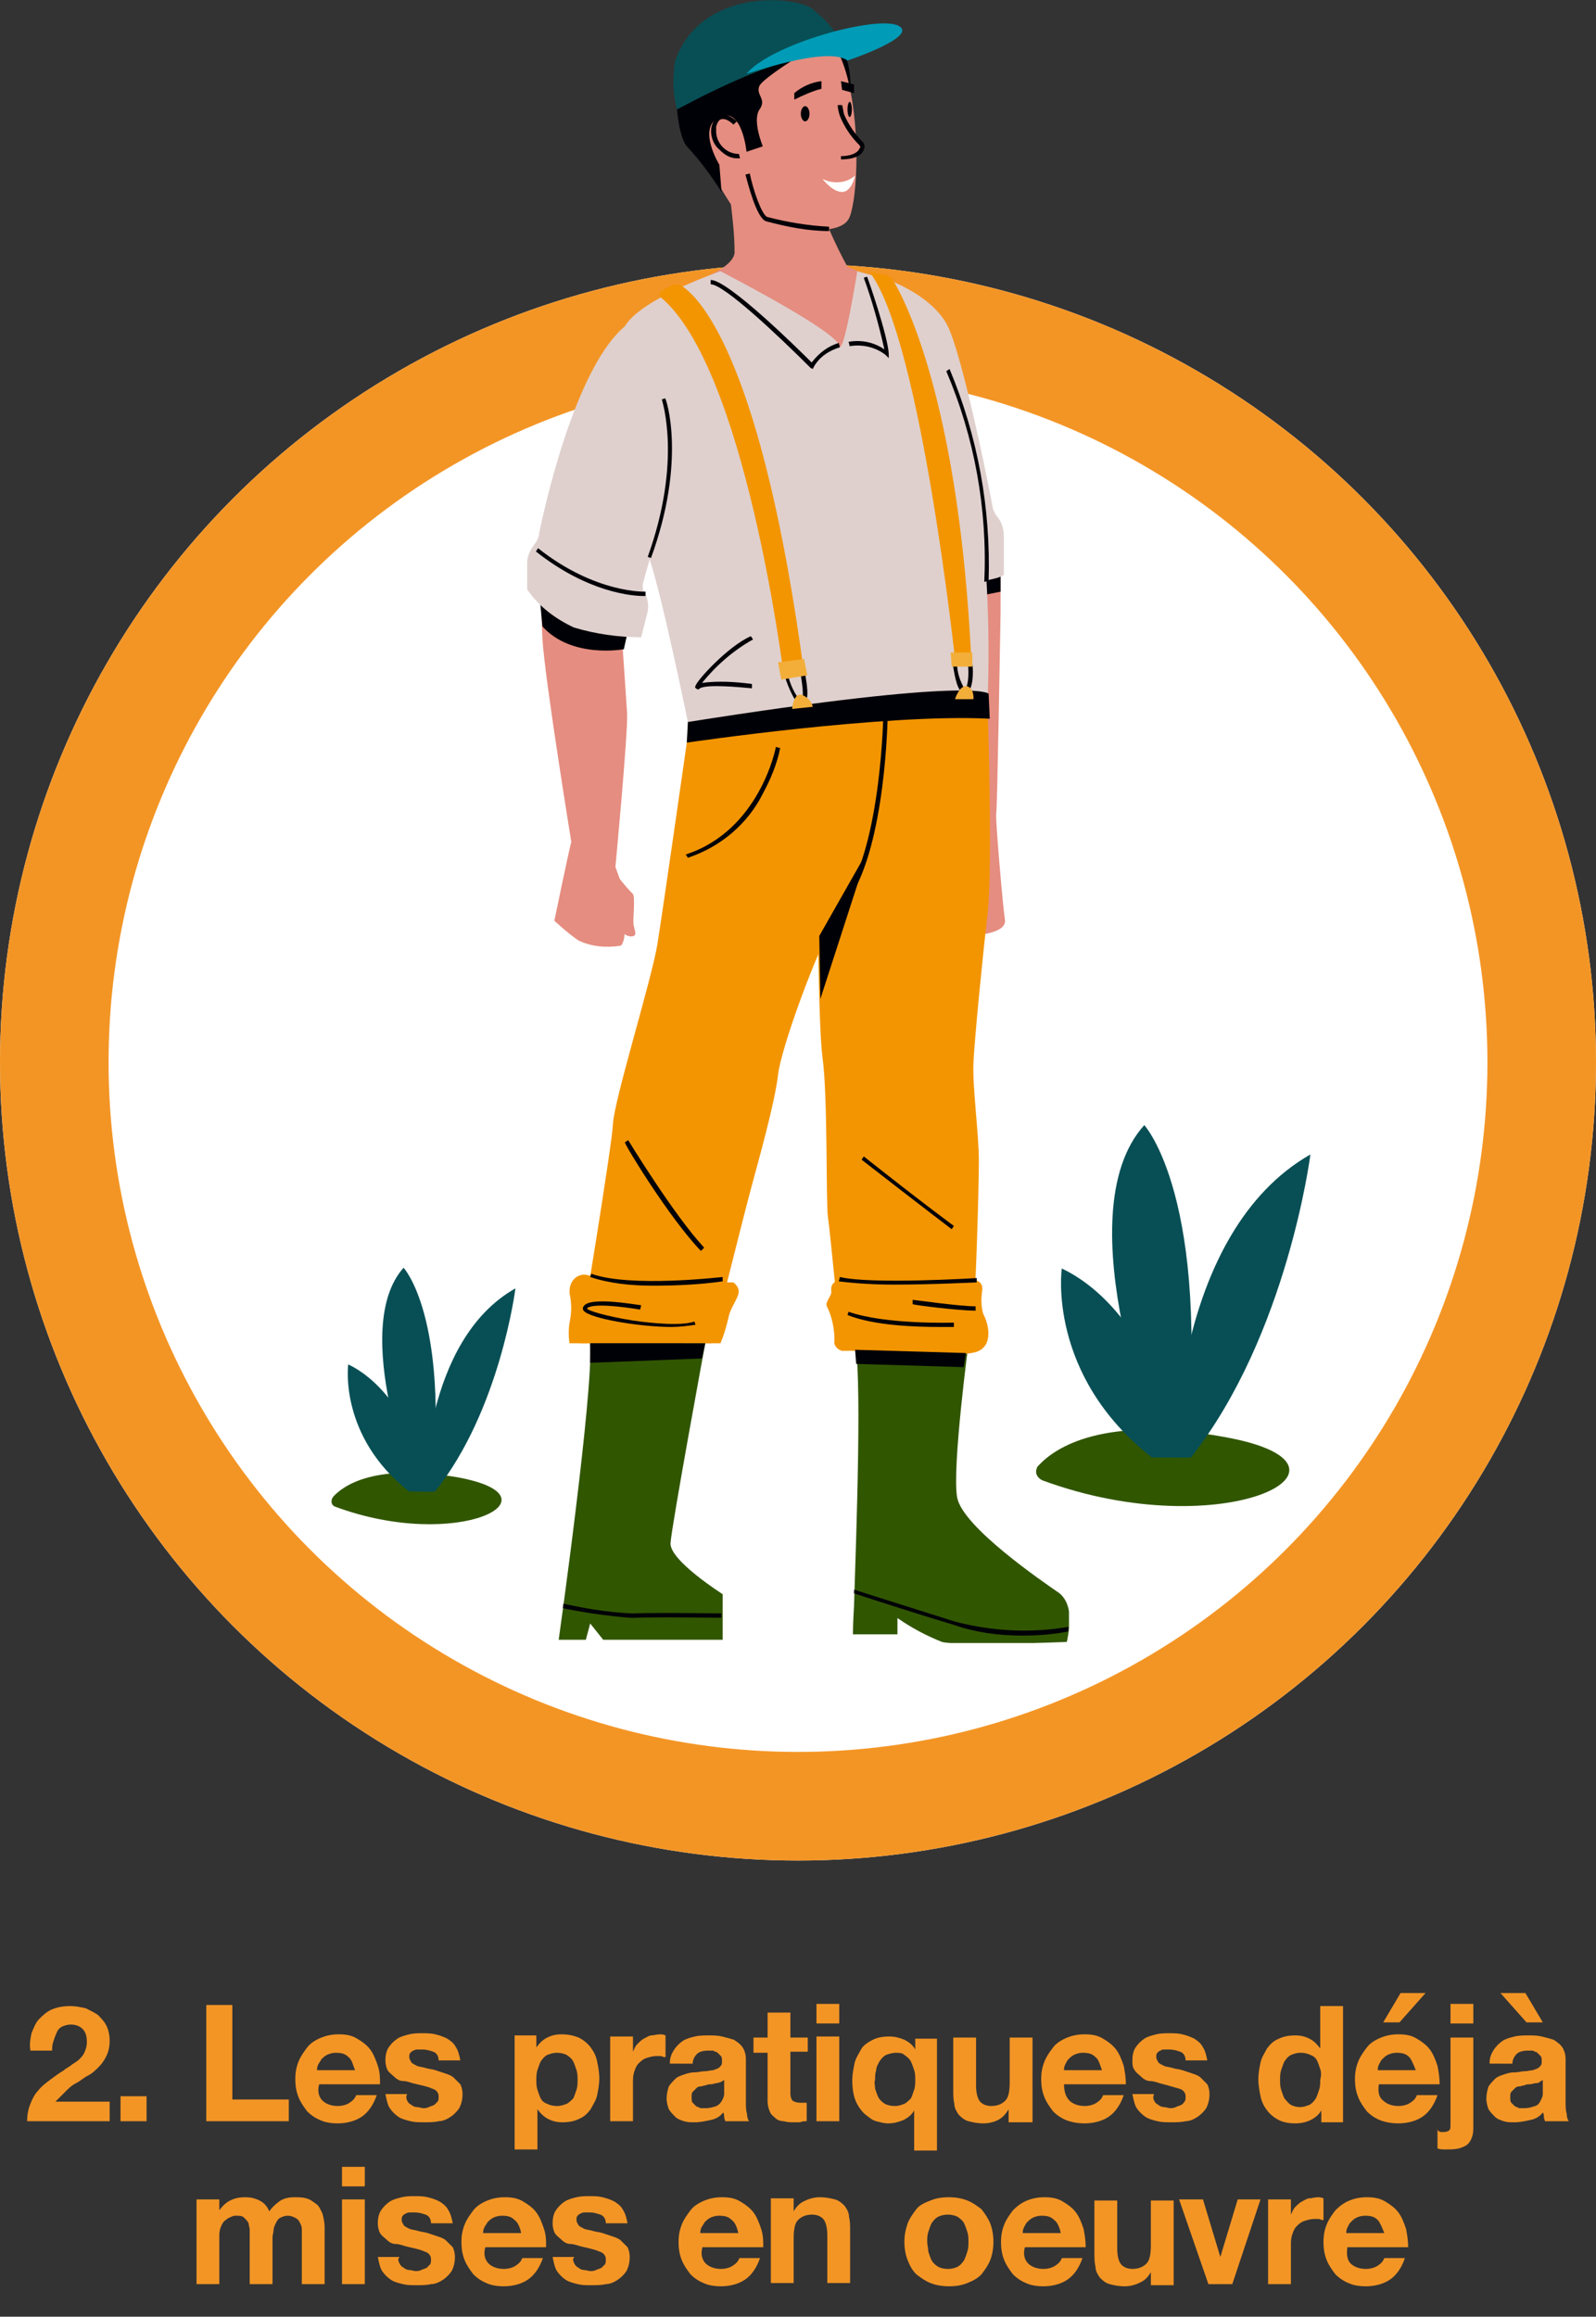 <?xml version="1.0" encoding="utf-8"?>
<!-- Generator: Adobe Illustrator 26.3.1, SVG Export Plug-In . SVG Version: 6.00 Build 0)  -->
<svg version="1.1" id="Calque_1" xmlns="http://www.w3.org/2000/svg" xmlns:xlink="http://www.w3.org/1999/xlink" x="0px" y="0px"
	 viewBox="0 0 147 213.3" style="enable-background:new 0 0 147 213.3;" xml:space="preserve">
<rect x="0" y="0" width="147" height="213.3" fill="#333333" stroke="none"/>
<style type="text/css">
	.st0{fill:#FFFFFF;}
	.st1{fill:none;stroke:#F39525;stroke-width:10;}
	.st2{fill:#315600;}
	.st3{fill:#074F55;}
	.st4{clip-path:url(#SVGID_00000089541050096076579460000017974550804603470241_);}
	.st5{fill:#E58D80;}
	.st6{fill:#000007;}
	.st7{fill:#F39500;}
	.st8{fill:#DFD0CE;}
	.st9{fill:#F3AE3A;}
	.st10{clip-path:url(#SVGID_00000176752766791101063700000009496144541307432359_);}
	.st11{clip-path:url(#SVGID_00000000225110341390133760000014029868610879944352_);}
	.st12{clip-path:url(#SVGID_00000121250078443762745760000006422088040830109314_);}
	.st13{fill:#009BB6;}
	.st14{enable-background:new    ;}
	.st15{fill:#F39525;}
</style>
<g id="Groupe_1410" transform="translate(-158)">
	<g id="Ellipse_1" transform="translate(704 4614)">
		<circle class="st0" cx="-472.5" cy="-4516.2" r="73.5"/>
		<circle class="st1" cx="-472.5" cy="-4516.2" r="68.5"/>
	</g>
	<g id="Groupe_1402" transform="translate(-117.505 -1.41)">
		<path id="Tracé_1680" class="st2" d="M371.5,137.7c-0.4-0.2-0.7-0.6-0.5-1.1c0-0.1,0.1-0.2,0.2-0.3c1.5-1.6,5.9-4.6,17-2.6
			C402.9,136.3,388.3,143.9,371.5,137.7"/>
		<path id="Tracé_1684" class="st3" d="M383.7,135.6c0,0-0.1-20.7,12.5-27.9c0,0-2.1,16.6-11,27.9H383.7z"/>
		<path id="Tracé_1685" class="st3" d="M382.5,135.6c0,0-9.1-22.3-1.6-30.6c0,0,6.2,6.7,3.8,30.6H382.5z"/>
		<path id="Tracé_1686" class="st3" d="M373.3,118.2c0,0-1.4,9.8,8.3,17.4h3.1C384.7,135.6,381.9,122.3,373.3,118.2"/>
	</g>
	<g id="Groupe_1404" transform="translate(-132.927 4.52)">
		<path id="Tracé_1687" class="st2" d="M321.8,134.2c-0.3-0.1-0.4-0.4-0.3-0.7c0-0.1,0.1-0.1,0.1-0.2c1-1.1,3.9-3.1,11.5-1.8
			C342.9,133.3,333.1,138.4,321.8,134.2"/>
		<path id="Tracé_1688" class="st3" d="M330,132.8c0,0-0.1-13.9,8.4-18.7c0,0-1.4,11.2-7.4,18.7H330z"/>
		<path id="Tracé_1689" class="st3" d="M329.2,132.8c0,0-6.1-15-1.1-20.6c0,0,4.2,4.5,2.6,20.6L329.2,132.8z"/>
		<path id="Tracé_1690" class="st3" d="M323,121.1c0,0-0.9,6.6,5.6,11.7h2.1C330.7,132.8,328.8,123.9,323,121.1"/>
	</g>
	<g id="illu_fermier" transform="translate(752.559 4589.674)">
		<g id="Groupe_1325">
			<g>
				<defs>
					<rect id="SVGID_1_" x="-546" y="-4589.7" width="49.9" height="151.3"/>
				</defs>
				<clipPath id="SVGID_00000155826536174716754720000017149431949213508226_">
					<use xlink:href="#SVGID_1_"  style="overflow:visible;"/>
				</clipPath>
				<g id="Groupe_1324" style="clip-path:url(#SVGID_00000155826536174716754720000017149431949213508226_);">
					<path id="Tracé_1691" class="st5" d="M-502.4-4536.9v3.6c0,0-0.3,18.2-0.4,18.5c-0.1,0.4,0.6,8.5,0.8,9.8s-2.8,1.5-3.5,1.4
						c-0.7-0.1-2.9-9-2.9-9l1.1-23.9L-502.4-4536.9z"/>
					<path id="Tracé_1692" class="st5" d="M-515.5-4564.7l-1-0.4c-1.2-2.2-2.2-4.5-3-6.9l-7.8,0.6c0.2,1.7,0.4,3.3,0.4,5
						c-0.1,1.1-2.2,2-2.2,2l12.8,9.2C-516.3-4555.2-512.7-4562.3-515.5-4564.7"/>
					<path id="Tracé_1693" class="st2" d="M-515.9-4441.8c-0.1,1.6-0.1,2.6-0.1,2.6h4.1v-1.5c1.3,0.9,2.6,1.6,4.1,2.2
						c1.6,0.4,11.5,0,11.5,0c0.2-0.9,0.3-1.8,0.2-2.8c-0.1-0.7-0.4-1.3-0.9-1.7c-1.6-1.1-8.9-6.1-9.4-8.8
						c-0.5-2.7,1.1-14.6,1.1-14.6h-10.6C-515.1-4464.1-515.7-4448.2-515.9-4441.8"/>
					<path id="Tracé_1694" class="st6" d="M-517.8-4586.2c0,0,2,1.3,1.5,6C-516.3-4580.1-518.5-4585.1-517.8-4586.2"/>
					<path id="Tracé_1695" class="st2" d="M-529.6-4466c0,0-3.1,16.8-3.2,18.4c-0.1,1.6,4.8,4.7,4.8,4.7v4.2H-539l-1.2-1.5
						l-0.4,1.5h-2.5c0,0,3.2-22.7,2.9-27.3H-529.6z"/>
					<path id="Tracé_1696" class="st6" d="M-502.4-4535.2l-2.5,0.5v-2l2.5-0.3V-4535.2z"/>
					<path id="Tracé_1697" class="st7" d="M-512.8-4524.9c0,0-1.5,11.6-1.7,13.3c-0.2,1.7-1.6,4-3.2,6.7
						c-1.6,2.7-4.9,11.6-5.2,14.2s-1.8,7.9-2.5,10.5s-3.6,14.2-3.6,14.2h-12.2c0,0,3-18.1,3.1-20.2c0.1-2.2,3.6-13.4,4.1-16.6
						c0.5-3.1,2.9-19.9,2.9-19.9S-516.4-4525.1-512.8-4524.9"/>
					<path id="Tracé_1698" class="st7" d="M-503.6-4524.9c0,0,0.5,15.1,0,19.4c-0.5,4.3-1.2,11.5-1.3,13.7c-0.1,2.2,0.5,6.5,0.5,9
						c0,2.5-0.3,13.1-0.6,15.3l-0.2,2.2l-11.9-0.6c0,0-1-10.4-1.2-11.7c-0.2-1.3,0-11.1-0.5-14.7c-0.5-3.6-0.5-23.1-0.5-23.1
						l-1.2-8.8C-520.4-4524.3-507.1-4526.5-503.6-4524.9"/>
					<path id="Tracé_1699" class="st6" d="M-514.5-4511.6l-4.5,13.9l-0.1-5.8L-514.5-4511.6z"/>
					<path id="Tracé_1700" class="st5" d="M-536.8-4531.7l-0.4,1.8c0,0,0.3,4.3,0.4,5.9c0.1,1.7-1.1,14.4-1.1,14.4l-3.9-1.7
						c0,0-2.6-15.9-2.8-19.6c-0.1-2-0.1-4,0-6C-544.6-4536.9-536.5-4533.2-536.8-4531.7"/>
					<path id="Tracé_1701" class="st6" d="M-537.1-4529.9c0,0-4.8,0.9-7.5-2.1l-0.3-3.2l8.2,3.5L-537.1-4529.9z"/>
					<path id="Tracé_1702" class="st7" d="M-504.7-4471.8c-1.4-0.3-4.4,0.5-12.4,0c-0.5,0-0.9,0.3-0.9,0.8c0,0.1,0,0.1,0,0.2
						c0.1,0.4-0.6,1-0.4,1.4c0.5,1,0.7,2.1,0.7,3.2c-0.1,0.4,0.3,0.8,0.7,0.9c0,0,0.1,0,0.1,0c3-0.1,11,0.8,12.5,0
						c1.4-0.7,0.8-2.7,0.4-3.4c-0.2-0.7-0.2-1.4-0.1-2.1C-504-4471.4-504.3-4471.7-504.7-4471.8"/>
					<path id="Tracé_1703" class="st7" d="M-527-4471.6c0,0-12-0.2-13.2-0.6c-0.7-0.3-1.5,0-1.8,0.8c-0.1,0.3-0.1,0.5-0.1,0.8
						c0.2,0.9,0.2,1.8,0,2.7c-0.1,0.6-0.1,1.3,0,1.9h13.9c0.3-0.7,0.5-1.4,0.7-2.2C-527.2-4469.9-525.8-4470.6-527-4471.6"/>
					<path id="Tracé_1704" class="st8" d="M-512.3-4563.8c0,0,9.8,7.9,8.7,38.9c0,0-19.5,0.6-27.5,2.2c0,0-2.5-12.3-3.7-15.7
						c-2.7-7.9-3.8-18.9-2.1-21.4c1.7-2.5,8.7-4.9,8.7-4.9s10.5,5.4,10.9,6.8c0.4,1.4,1.7-6.8,1.7-6.8L-512.3-4563.8z"/>
					<path id="Tracé_1705" class="st8" d="M-536.8-4559.8c0,0,1.8,0.6,3,4.8s0.6,8.5,0.6,10.2s-1.8,7.5-2.1,8.7
						c-0.1,0.3-0.1,0.7,0.1,1c0.3,0.5,0.4,1.1,0.3,1.7l-0.6,2.4c-2.1,0-4.2-0.3-6.2-0.9c-1.7-0.8-3.2-1.9-4.3-3.5v-2.5
						c0-0.6,0.3-1.2,0.7-1.7c0.2-0.3,0.4-0.6,0.4-1C-544.6-4542-541.7-4556-536.8-4559.8"/>
					<path id="Tracé_1706" class="st8" d="M-512.5-4563.8c0,0,3.6,1.3,5.1,3.9c1.5,2.6,4.3,16.9,4.3,17.1c0.1,0.2,0.2,0.5,0.4,0.7
						c0.4,0.5,0.6,1.1,0.6,1.8c0,1.2,0,3.2,0,3.5c0.1,0.4-4.1,1-4.1,1L-512.5-4563.8z"/>
					<path id="Tracé_1707" class="st5" d="M-520.6-4588.5c0,0,3,1.2,4.2,6.4s0.7,11.4,0,12.6c-0.7,1.2-3.2,1-4.2,1
						c-1,0-6.6-2.3-6.6-2.3s-3.6-5.4-4.8-9.8C-533.3-4584.9-527.4-4591.4-520.6-4588.5"/>
					<path id="Tracé_1708" class="st6" d="M-505.6-4525.9c0.1,0,0.1,0,0.1,0c0.6-0.3,0.6-2.1,0.5-2.6l-0.4,0c0.1,1,0,2.1-0.3,2.3
						c-0.4-0.7-0.7-1.5-0.7-2.3l-0.4,0c0.1,0.5,0.3,2.3,0.9,2.6C-505.8-4525.9-505.7-4525.9-505.6-4525.9"/>
					<path id="Tracé_1709" class="st6" d="M-520.7-4524.8c0,0,0.1,0,0.1,0c0.7-0.3,0.3-2.2,0.2-2.8l-0.4,0.1c0.2,1.2,0.3,2.3,0,2.4
						c0,0,0,0,0,0c-0.6-0.7-1-1.6-1.2-2.5l-0.3,0.1c0.1,0.4,0.8,2.4,1.4,2.7C-520.9-4524.8-520.8-4524.8-520.7-4524.8"/>
					<path id="Tracé_1710" class="st6" d="M-503.5-4525.8c0,0-1.1-1.6-27.7,2.6l-0.1,1.9c0,0,18.3-2.7,27.9-2.2L-503.5-4525.8z"/>
					<path id="Tracé_1711" class="st7" d="M-531.7-4563.3c1.8,1.2,7.4,7.3,11.2,35.6h-1.9c0,0-3.5-28.1-11.3-34.6
						c-0.1-0.1-0.2-0.3,0-0.5c0,0,0.1-0.1,0.1-0.1l0.9-0.5C-532.4-4563.5-532-4563.5-531.7-4563.3"/>
					<path id="Tracé_1712" class="st7" d="M-512.2-4563.7c1.4,2.4,6,12.1,7.1,34.7h-1.5c0,0-3.1-28.9-7.7-35.4
						c-0.1-0.1,0-0.2,0-0.2c0,0,0.1,0,0.1,0l1,0.2C-512.8-4564.4-512.4-4564.1-512.2-4563.7"/>
					<path id="Tracé_1713" class="st9" d="M-520.5-4529l-2.4,0.3l0.3,1.6l2.4-0.4L-520.5-4529z"/>
					<path id="Tracé_1714" class="st9" d="M-519.7-4524.6c-0.1-0.5-0.5-0.9-1-1.1c-0.8-0.2-0.9,1.3-0.9,1.3L-519.7-4524.6z"/>
					<path id="Tracé_1715" class="st9" d="M-504.9-4529.6h-2.1l0.1,1.3h1.9V-4529.6z"/>
					<path id="Tracé_1716" class="st9" d="M-504.9-4525.3c0,0,0.1-1-0.6-1.2c-0.7-0.1-1.1,1.2-1.1,1.2H-504.9z"/>
					<path id="Tracé_1717" class="st6" d="M-534.6-4538.3c3.3-9,1.4-14.7,1.3-14.7l-0.3,0.1c0,0.1,1.9,5.6-1.3,14.5L-534.6-4538.3z
						"/>
					<path id="Tracé_1718" class="st6" d="M-503.5-4536.2c0.2-6.7-1-13.3-3.6-19.5l-0.3,0.2c2.6,6.1,3.8,12.7,3.5,19.4
						L-503.5-4536.2z"/>
					<path id="Tracé_1719" class="st6" d="M-531.2-4510.7c3-1,5.5-3.1,6.9-5.9c0.7-1.3,1.3-2.7,1.6-4.2l-0.4-0.1
						c0,0.1-1.5,7.7-8.3,9.9L-531.2-4510.7z"/>
					<path id="Tracé_1720" class="st6" d="M-534.4-4471.3c2.1,0,4.3-0.1,6.4-0.4l0-0.4c-0.1,0-8.5,1-12.1-0.3l-0.1,0.3
						C-538.4-4471.5-536.4-4471.3-534.4-4471.3"/>
					<path id="Tracé_1721" class="st6" d="M-532.7-4467.5c0.7,0,1.5-0.1,2.2-0.2l-0.1-0.3c-1.1,0.4-3.7,0.2-5.7-0.1
						c-2.5-0.4-4.1-0.9-4.2-1.1c0.4-0.5,3.1-0.2,4.9,0.1l0.1-0.4c-0.8-0.1-4.8-0.8-5.3,0.1c-0.1,0.1-0.1,0.3,0,0.4
						C-540.3-4468.3-535.7-4467.5-532.7-4467.5"/>
					<path id="Tracé_1722" class="st6" d="M-512.2-4471.4c3.5,0,7.3-0.2,7.6-0.2l0-0.4c-0.1,0-9.7,0.6-12.6-0.1l-0.1,0.4
						C-515.7-4471.5-514-4471.4-512.2-4471.4"/>
					<path id="Tracé_1723" class="st5" d="M-537.6-4508.9c0.4,0.5,0.8,1,1.3,1.5c0.3,0.2,0,2.4,0.1,2.9c0.1,0.5,0.3,0.9,0,1
						c-0.2,0.1-0.9,0.1-1.3-0.8C-537.9-4505.2-538-4508.7-537.6-4508.9"/>
					<path id="Tracé_1724" class="st6" d="M-508-4467.5c0.7,0,1.2,0,1.3,0l0-0.4c-0.1,0-6.3,0.2-9.7-1l-0.1,0.3
						C-514-4467.6-510.1-4467.5-508-4467.5"/>
					<path id="Tracé_1725" class="st6" d="M-504.7-4469v-0.4c-1.5,0-5.7-0.6-5.8-0.6l0,0.4C-510.3-4469.5-506.2-4469-504.7-4469"/>
					<path id="Tracé_1726" class="st6" d="M-530-4474.5l0.3-0.3c-2.8-3-7-9.9-7-9.9l-0.3,0.2
						C-537.1-4484.4-532.9-4477.5-530-4474.5"/>
					<path id="Tracé_1727" class="st6" d="M-506.9-4476.5l0.2-0.3c0,0-3-2.2-8.3-6.4l-0.2,0.3
						C-509.8-4478.7-506.9-4476.5-506.9-4476.5"/>
					<path id="Tracé_1728" class="st6" d="M-516.3-4507c3.3-5,3.5-16.4,3.5-16.9l-0.4,0c0,0.1-0.2,11.8-3.5,16.7L-516.3-4507z"/>
				</g>
			</g>
		</g>
		<g id="Groupe_1327" transform="translate(29.949 123.313)">
			<g>
				<defs>
					<path id="SVGID_00000101820851530340952510000015117578675503887805_" d="M-546-4589.7c0.9,2.2,0.4,18.1,0.1,24.5
						c-0.1,1.6-0.1,2.6-0.1,2.6h4.1v-1.5c1.3,0.9,2.6,1.6,4.1,2.2c1.6,0.4,11.5,0,11.5,0c0.2-0.9,0.3-1.8,0.2-2.8
						c-0.1-0.7-0.4-1.3-0.9-1.7c-1.6-1.1-8.9-6.1-9.4-8.8c-0.5-2.7,1.1-14.6,1.1-14.6L-546-4589.7z"/>
				</defs>
				<clipPath id="SVGID_00000120533952360052466640000010186771166939389338_">
					<use xlink:href="#SVGID_00000101820851530340952510000015117578675503887805_"  style="overflow:visible;"/>
				</clipPath>
				<g id="Groupe_1326" style="clip-path:url(#SVGID_00000120533952360052466640000010186771166939389338_);">
					<path id="Tracé_1729" class="st6" d="M-530.4-4562.4c1.5,0,2.9-0.1,4.4-0.4l-0.1-0.4c-3.5,0.6-7.1,0.4-10.5-0.5
						c-5.1-1.6-10.1-3.2-10.1-3.2l-0.1,0.3c0,0,5.1,1.7,10.1,3.2C-534.7-4562.7-532.6-4562.4-530.4-4562.4"/>
				</g>
			</g>
		</g>
		<g id="Groupe_1329" transform="translate(2.886 123.68)">
			<g>
				<defs>
					<path id="SVGID_00000029738706072162024710000014678352207880744081_" d="M-543.1-4589.7c0.3,4.5-2.9,27.3-2.9,27.3h2.5
						l0.4-1.5l1.2,1.5h10.9v-4.2c0,0-4.9-3-4.8-4.7c0.1-1.6,3.2-18.4,3.2-18.4L-543.1-4589.7z"/>
				</defs>
				<clipPath id="SVGID_00000013898650672229296150000001373589094546447023_">
					<use xlink:href="#SVGID_00000029738706072162024710000014678352207880744081_"  style="overflow:visible;"/>
				</clipPath>
				<g id="Groupe_1328" style="clip-path:url(#SVGID_00000013898650672229296150000001373589094546447023_);">
					<path id="Tracé_1731" class="st6" d="M-539.4-4564.4c0.1,0,0.2,0,0.3,0c1.9-0.1,8.4,0,8.4,0l0-0.4c-0.1,0-6.5-0.1-8.5,0
						c-2.3-0.1-4.6-0.5-6.8-1l-0.1,0.4C-543.9-4564.9-541.7-4564.6-539.4-4564.4"/>
				</g>
			</g>
		</g>
		<g id="Groupe_1331">
			<g>
				<defs>
					<rect id="SVGID_00000107557536958435026560000005553415649072974262_" x="-546" y="-4589.7" width="49.9" height="151.3"/>
				</defs>
				<clipPath id="SVGID_00000177478663107741819690000003919499422946974652_">
					<use xlink:href="#SVGID_00000107557536958435026560000005553415649072974262_"  style="overflow:visible;"/>
				</clipPath>
				<g id="Groupe_1330" style="clip-path:url(#SVGID_00000177478663107741819690000003919499422946974652_);">
					<path id="Tracé_1733" class="st6" d="M-505.8-4463.8l-9.9-0.3l-0.1-1.3l10.2,0.3L-505.8-4463.8z"/>
					<path id="Tracé_1734" class="st6" d="M-529.6-4466l-0.3,1.4l-10.3,0.4v-1.8H-529.6z"/>
					<path id="Tracé_1735" class="st5" d="M-538-4510.2c0,0,0.7,1.9,0.9,2.6c0.1,1.1,0.2,2.2,0.1,3.4c0,0.6-0.1,1.4-0.4,1.6
						c-1.3,0.2-2.7,0.1-3.9-0.5c-0.9-0.6-2.2-1.8-2.2-1.8s1.4-6.8,1.6-7.4C-541.6-4512.8-538.4-4511-538-4510.2"/>
					<path id="Tracé_1736" class="st6" d="M-520.5-4584.8c0,0-3.6,2.2-4.1,3c-0.4,0.9,0.7,1.2,0,2.2c-0.7,1,0.3,3.4,0.3,3.4
						l-1.5,0.5c0,0-0.4-4.2-2.5-3.2c-2.1,1,0,4.4,0,4.4l0.2,2.5c-0.9-1.4-1.9-2.8-3.1-4.1c-0.9-0.8-1.2-4.5-1-5.8
						S-521.4-4585.3-520.5-4584.8"/>
					<path id="Tracé_1737" class="st3" d="M-516.5-4584.9c-0.8-1.6-1.9-2.9-3.3-4c-1.8-1.2-10.3-1.8-12.6,4.9
						c-0.2,1.5-0.2,3,0.2,4.4C-532.1-4579.6-522-4585.4-516.5-4584.9"/>
					<path id="Tracé_1738" class="st13" d="M-516.5-4584.1c0,0,6.6-2.2,4.7-3.2s-11.6,1.6-14,4.4
						C-525.8-4582.8-518.4-4585.5-516.5-4584.1"/>
					<path id="Tracé_1739" class="st6" d="M-526.7-4575.1c0.1,0,0.2,0,0.3,0l-0.1-0.4c-1.2,0-2.1-1-2.1-2.1c0-0.1,0-0.2,0-0.4
						c0.1-0.4,0.3-0.7,0.5-0.7c0.4-0.1,0.9,0.3,1.1,0.5l0.3-0.3c0,0-0.8-0.8-1.5-0.6c-0.4,0.1-0.6,0.4-0.8,1
						c-0.2,0.8,0.1,1.7,0.7,2.2C-527.8-4575.4-527.3-4575.1-526.7-4575.1"/>
					<path id="Tracé_1740" class="st6" d="M-518.2-4568.4L-518.2-4568.4l0-0.4c-1.9-0.1-3.8-0.4-5.7-0.9c-0.5-0.2-1.3-2.5-1.6-4
						l-0.4,0.1c0.2,0.7,1,4,1.9,4.3C-522.1-4568.8-520.2-4568.4-518.2-4568.4"/>
					<path id="Tracé_1741" class="st6" d="M-518.9-4582.2c-0.9,0.1-1.8,0.5-2.5,1.1v0.6c0.8-0.4,1.7-0.8,2.5-1V-4582.2z"/>
					<path id="Tracé_1742" class="st6" d="M-517.1-4582.2l0.1,0.8l1.1,0.3v-0.8L-517.1-4582.2z"/>
					<path id="Tracé_1743" class="st0" d="M-515.8-4573.5c-0.8,0.7-2,0.8-3,0.3c0,0,0.9,1.2,1.8,1.2S-515.8-4573.5-515.8-4573.5"/>
					<path id="Tracé_1744" class="st6" d="M-520.8-4579.2c0,0.4,0.2,0.7,0.4,0.7c0.2,0,0.4-0.3,0.4-0.7c0-0.4-0.2-0.7-0.4-0.7
						C-520.6-4579.9-520.8-4579.6-520.8-4579.2"/>
					<path id="Tracé_1745" class="st6" d="M-516.5-4579.6c0,0.4,0.1,0.7,0.2,0.7s0.2-0.3,0.2-0.7s-0.1-0.7-0.2-0.7
						S-516.5-4580-516.5-4579.6"/>
					<path id="Tracé_1746" class="st5" d="M-517-4579.7c0.1,1.1,0.7,2.2,1.5,2.9c1.3,1-1.3,1.7-2.1,1.6c-0.7-0.1,0.2-3.3,0.5-4.2
						C-517-4579.6-517-4579.7-517-4579.7"/>
					<path id="Tracé_1747" class="st6" d="M-517.1-4575c1.6,0,2-0.6,2.1-0.9c0.1-0.2,0.1-0.5-0.1-0.7c-0.7-0.7-1.3-1.6-1.7-2.5
						c-0.1-0.3-0.1-0.6-0.2-0.9l-0.4,0c0,0.3,0.1,0.7,0.2,1c0.4,1,1,1.9,1.8,2.7c0.1,0.1,0.1,0.2,0,0.3c-0.1,0.3-0.6,0.7-1.7,0.7
						L-517.1-4575z"/>
					<path id="Tracé_1748" class="st6" d="M-535.3-4534.8c0.1,0,0.2,0,0.2,0l0-0.4c0,0-4.6,0.2-9.9-4l-0.2,0.3
						C-540.4-4535.1-536.3-4534.8-535.3-4534.8"/>
					<path id="Tracé_1749" class="st6" d="M-519.7-4555.7l0.1-0.2c0.5-0.9,1.4-1.5,2.4-1.8l-0.1-0.4c-1,0.3-1.8,0.9-2.5,1.8
						c-1.3-1.3-7.7-7.6-9.3-7.6h0l0,0.4h0c1.2,0,6.1,4.6,9.2,7.7L-519.7-4555.7z"/>
					<path id="Tracé_1750" class="st6" d="M-512.7-4556.7l0-0.4c-0.1-1.7-1.9-6.9-2-7.1l-0.3,0.1c0.8,2.2,1.4,4.4,1.9,6.6
						c-1-0.7-2.2-0.9-3.3-0.7l0.1,0.4c1.2-0.2,2.4,0.1,3.3,0.8L-512.7-4556.7z"/>
					<path id="Tracé_1751" class="st6" d="M-530.3-4526.2c0.1,0,0.1,0,0.2-0.1c0.7-0.4,3.7-0.1,4.8,0l0-0.4
						c-1.5-0.2-3.1-0.3-4.6-0.1c1.3-1.6,2.9-3,4.7-4l-0.2-0.3c-2.1,0.9-5.1,4.2-5.1,4.6C-530.6-4526.4-530.5-4526.3-530.3-4526.2
						C-530.4-4526.3-530.4-4526.3-530.3-4526.2"/>
				</g>
			</g>
		</g>
	</g>
</g>
<g class="st14">
	<path class="st15" d="M2.9,187.2c0.2-0.5,0.4-1,0.7-1.3s0.7-0.7,1.2-0.9c0.5-0.2,1-0.3,1.7-0.3c0.5,0,0.9,0.1,1.4,0.2
		c0.4,0.2,0.8,0.4,1.1,0.6c0.3,0.3,0.6,0.6,0.8,1c0.2,0.4,0.3,0.9,0.3,1.4c0,0.5-0.1,1-0.3,1.4s-0.4,0.7-0.7,1
		c-0.3,0.3-0.6,0.6-1,0.8s-0.7,0.5-1.1,0.7c-0.4,0.2-0.7,0.5-1,0.8c-0.3,0.3-0.6,0.6-0.9,0.9h5v1.8H2.5c0-0.6,0.1-1.1,0.3-1.6
		c0.2-0.5,0.4-0.9,0.7-1.2c0.3-0.4,0.7-0.7,1.1-1c0.4-0.3,0.8-0.6,1.3-0.9c0.2-0.2,0.5-0.3,0.7-0.5c0.3-0.2,0.5-0.3,0.7-0.5
		c0.2-0.2,0.4-0.4,0.5-0.7c0.1-0.2,0.2-0.5,0.2-0.9c0-0.5-0.1-0.9-0.4-1.2c-0.3-0.3-0.7-0.4-1.1-0.4c-0.3,0-0.6,0.1-0.8,0.2
		c-0.2,0.1-0.4,0.3-0.5,0.6c-0.1,0.2-0.2,0.5-0.3,0.8c-0.1,0.3-0.1,0.6-0.1,0.8h-2C2.7,188.2,2.8,187.7,2.9,187.2z"/>
	<path class="st15" d="M13.5,193v2.3h-2.4V193H13.5z"/>
	<path class="st15" d="M21.4,184.6v8.7h5.2v2H19v-10.7H21.4z"/>
	<path class="st15" d="M29.7,193.4c0.3,0.3,0.8,0.5,1.4,0.5c0.4,0,0.8-0.1,1.1-0.3c0.3-0.2,0.5-0.4,0.6-0.7h1.9
		c-0.3,0.9-0.8,1.6-1.4,2c-0.6,0.4-1.4,0.6-2.2,0.6c-0.6,0-1.2-0.1-1.6-0.3c-0.5-0.2-0.9-0.5-1.2-0.8c-0.3-0.4-0.6-0.8-0.8-1.3
		s-0.3-1-0.3-1.7c0-0.6,0.1-1.1,0.3-1.6c0.2-0.5,0.5-0.9,0.8-1.3s0.8-0.7,1.3-0.9c0.5-0.2,1-0.3,1.6-0.3c0.7,0,1.2,0.1,1.7,0.4
		c0.5,0.3,0.9,0.6,1.2,1s0.5,0.9,0.7,1.5s0.2,1.1,0.2,1.7h-5.6C29.2,192.6,29.4,193.1,29.7,193.4z M32.1,189.4
		c-0.3-0.3-0.6-0.4-1.2-0.4c-0.3,0-0.6,0.1-0.8,0.2c-0.2,0.1-0.4,0.3-0.5,0.4c-0.1,0.2-0.2,0.3-0.3,0.5c-0.1,0.2-0.1,0.4-0.1,0.5
		h3.5C32.5,190.1,32.4,189.6,32.1,189.4z"/>
	<path class="st15" d="M37.5,193.4c0.1,0.2,0.2,0.3,0.4,0.4c0.1,0.1,0.3,0.2,0.5,0.2c0.2,0,0.4,0.1,0.6,0.1c0.1,0,0.3,0,0.5-0.1
		s0.3-0.1,0.5-0.2c0.1-0.1,0.2-0.2,0.3-0.3s0.1-0.3,0.1-0.5c0-0.3-0.2-0.6-0.6-0.7c-0.4-0.2-1-0.3-1.8-0.5c-0.3-0.1-0.6-0.2-0.9-0.2
		s-0.6-0.2-0.8-0.4s-0.4-0.3-0.6-0.6c-0.1-0.2-0.2-0.5-0.2-0.9c0-0.5,0.1-0.9,0.3-1.2c0.2-0.3,0.5-0.6,0.8-0.8
		c0.3-0.2,0.7-0.3,1.1-0.4s0.8-0.1,1.2-0.1c0.4,0,0.8,0,1.2,0.1s0.7,0.2,1.1,0.4c0.3,0.2,0.6,0.4,0.8,0.8c0.2,0.3,0.3,0.7,0.4,1.2
		h-2c0-0.4-0.2-0.7-0.5-0.8c-0.3-0.1-0.6-0.2-1-0.2c-0.1,0-0.3,0-0.4,0c-0.1,0-0.3,0-0.4,0.1c-0.1,0-0.2,0.1-0.3,0.2
		c-0.1,0.1-0.1,0.2-0.1,0.4c0,0.2,0.1,0.3,0.2,0.5c0.1,0.1,0.3,0.2,0.5,0.3s0.5,0.1,0.8,0.2c0.3,0.1,0.6,0.1,0.9,0.2
		c0.3,0.1,0.6,0.2,0.9,0.3c0.3,0.1,0.6,0.2,0.8,0.4s0.4,0.4,0.6,0.6c0.1,0.2,0.2,0.5,0.2,0.9c0,0.5-0.1,0.9-0.3,1.3
		c-0.2,0.3-0.5,0.6-0.8,0.8c-0.3,0.2-0.7,0.4-1.1,0.4c-0.4,0.1-0.9,0.1-1.3,0.1c-0.5,0-0.9,0-1.3-0.1c-0.4-0.1-0.8-0.2-1.1-0.4
		s-0.6-0.5-0.8-0.8c-0.2-0.3-0.3-0.8-0.4-1.3h2C37.4,193,37.4,193.2,37.5,193.4z"/>
	<path class="st15" d="M49.4,187.5v1h0c0.3-0.4,0.6-0.7,1-0.9c0.4-0.2,0.8-0.3,1.3-0.3c0.6,0,1.1,0.1,1.6,0.3
		c0.4,0.2,0.8,0.5,1.1,0.9c0.3,0.4,0.5,0.8,0.6,1.3c0.1,0.5,0.2,1,0.2,1.6c0,0.5-0.1,1-0.2,1.5c-0.1,0.5-0.4,0.9-0.6,1.3
		c-0.3,0.4-0.6,0.7-1.1,0.9c-0.4,0.2-0.9,0.3-1.5,0.3c-0.5,0-0.9-0.1-1.3-0.3c-0.4-0.2-0.7-0.5-1-0.9h0v3.7h-2.1v-10.5H49.4z
		 M52.2,193.7c0.2-0.1,0.4-0.3,0.6-0.5c0.1-0.2,0.2-0.5,0.3-0.8c0.1-0.3,0.1-0.6,0.1-0.9c0-0.3,0-0.6-0.1-0.9
		c-0.1-0.3-0.2-0.6-0.3-0.8c-0.1-0.2-0.3-0.4-0.6-0.6c-0.2-0.1-0.5-0.2-0.9-0.2c-0.4,0-0.6,0.1-0.9,0.2c-0.2,0.1-0.4,0.3-0.6,0.6
		c-0.1,0.2-0.2,0.5-0.3,0.8s-0.1,0.6-0.1,0.9c0,0.3,0,0.6,0.1,0.9c0.1,0.3,0.2,0.6,0.3,0.8c0.1,0.2,0.3,0.4,0.6,0.5
		c0.2,0.1,0.5,0.2,0.9,0.2C51.7,193.9,51.9,193.8,52.2,193.7z"/>
	<path class="st15" d="M58.3,187.5v1.4h0c0.1-0.2,0.2-0.5,0.4-0.7c0.2-0.2,0.4-0.4,0.6-0.5c0.2-0.1,0.5-0.3,0.7-0.3s0.5-0.1,0.8-0.1
		c0.1,0,0.3,0,0.5,0.1v2c-0.1,0-0.2,0-0.4-0.1c-0.1,0-0.3,0-0.4,0c-0.4,0-0.7,0.1-1,0.2s-0.5,0.3-0.7,0.5c-0.2,0.2-0.3,0.5-0.4,0.8
		s-0.1,0.6-0.1,1v3.5h-2.1v-7.8H58.3z"/>
	<path class="st15" d="M61.7,189.9c0-0.5,0.2-0.9,0.4-1.2c0.2-0.3,0.5-0.6,0.8-0.8c0.3-0.2,0.7-0.3,1.1-0.4c0.4-0.1,0.9-0.1,1.3-0.1
		c0.4,0,0.8,0,1.2,0.1c0.4,0.1,0.8,0.2,1.1,0.3c0.3,0.2,0.6,0.4,0.8,0.7s0.3,0.7,0.3,1.1v4c0,0.3,0,0.7,0.1,1c0,0.3,0.1,0.6,0.2,0.7
		h-2.2c0-0.1-0.1-0.2-0.1-0.4c0-0.1,0-0.3-0.1-0.4c-0.3,0.4-0.7,0.6-1.2,0.7c-0.5,0.1-0.9,0.2-1.4,0.2c-0.4,0-0.7,0-1-0.1
		c-0.3-0.1-0.6-0.2-0.8-0.4c-0.2-0.2-0.4-0.4-0.6-0.7c-0.1-0.3-0.2-0.6-0.2-1c0-0.4,0.1-0.8,0.2-1.1c0.2-0.3,0.4-0.5,0.6-0.7
		s0.5-0.3,0.8-0.4s0.6-0.2,1-0.2c0.3,0,0.6-0.1,0.9-0.1s0.6-0.1,0.8-0.1c0.2-0.1,0.4-0.1,0.6-0.3s0.2-0.3,0.2-0.5
		c0-0.2,0-0.4-0.1-0.5c-0.1-0.1-0.2-0.2-0.3-0.3s-0.3-0.1-0.4-0.2c-0.2,0-0.3,0-0.5,0c-0.4,0-0.8,0.1-1,0.3
		c-0.2,0.2-0.4,0.5-0.4,0.9H61.7z M66.7,191.5c-0.1,0.1-0.2,0.1-0.3,0.2c-0.1,0-0.3,0.1-0.4,0.1c-0.2,0-0.3,0.1-0.5,0.1
		c-0.2,0-0.3,0-0.5,0.1c-0.2,0-0.3,0.1-0.5,0.1c-0.2,0-0.3,0.1-0.4,0.2c-0.1,0.1-0.2,0.2-0.3,0.3s-0.1,0.3-0.1,0.5
		c0,0.2,0,0.4,0.1,0.5s0.2,0.2,0.3,0.3c0.1,0.1,0.3,0.1,0.4,0.2c0.2,0,0.3,0,0.5,0c0.4,0,0.7-0.1,1-0.2c0.2-0.1,0.4-0.3,0.5-0.5
		c0.1-0.2,0.2-0.4,0.2-0.6c0-0.2,0-0.4,0-0.5V191.5z"/>
	<path class="st15" d="M74.4,187.5v1.4h-1.6v3.8c0,0.4,0.1,0.6,0.2,0.7c0.1,0.1,0.4,0.2,0.7,0.2c0.1,0,0.2,0,0.3,0
		c0.1,0,0.2,0,0.3,0v1.7c-0.2,0-0.4,0-0.6,0.1c-0.2,0-0.4,0-0.6,0c-0.3,0-0.6,0-0.9-0.1c-0.3,0-0.6-0.1-0.8-0.3s-0.4-0.3-0.5-0.6
		c-0.1-0.2-0.2-0.6-0.2-0.9V189h-1.3v-1.4h1.3v-2.3h2.1v2.3H74.4z"/>
	<path class="st15" d="M75.2,186.3v-1.8h2.1v1.8H75.2z M77.3,187.5v7.8h-2.1v-7.8H77.3z"/>
	<path class="st15" d="M84.2,198v-3.7h0c-0.2,0.4-0.6,0.7-1,0.9c-0.5,0.2-0.9,0.3-1.4,0.3c-0.4,0-0.7-0.1-1.1-0.2
		c-0.4-0.1-0.7-0.4-1.1-0.7c-0.3-0.3-0.6-0.7-0.8-1.2c-0.2-0.5-0.3-1.1-0.3-1.9c0-0.5,0.1-1,0.2-1.5c0.1-0.5,0.4-0.9,0.6-1.3
		s0.7-0.7,1.1-0.9c0.4-0.2,0.9-0.3,1.5-0.3c0.5,0,0.9,0.1,1.4,0.3c0.4,0.2,0.8,0.5,1,0.9h0v-1h2V198H84.2z M80.6,192.3
		c0.1,0.3,0.2,0.6,0.3,0.8c0.1,0.2,0.3,0.4,0.6,0.6c0.2,0.1,0.5,0.2,0.9,0.2s0.6-0.1,0.9-0.2c0.2-0.1,0.4-0.3,0.6-0.5
		c0.1-0.2,0.2-0.5,0.3-0.8c0.1-0.3,0.1-0.6,0.1-0.9c0-0.3,0-0.6-0.1-0.9c-0.1-0.3-0.2-0.6-0.3-0.8c-0.1-0.2-0.3-0.4-0.6-0.6
		c-0.2-0.2-0.5-0.2-0.8-0.2c-0.3,0-0.6,0.1-0.9,0.2c-0.2,0.1-0.4,0.3-0.6,0.6c-0.1,0.2-0.3,0.5-0.3,0.8c-0.1,0.3-0.1,0.6-0.1,0.9
		C80.5,191.7,80.6,192,80.6,192.3z"/>
	<path class="st15" d="M92.9,195.3v-1.1h0c-0.3,0.5-0.6,0.8-1,1c-0.4,0.2-0.9,0.3-1.3,0.3c-0.6,0-1-0.1-1.4-0.2
		c-0.4-0.1-0.7-0.4-0.9-0.6c-0.2-0.3-0.4-0.6-0.4-1c-0.1-0.4-0.1-0.8-0.1-1.3v-4.8h2.1v4.4c0,0.6,0.1,1.1,0.3,1.4
		c0.2,0.3,0.6,0.5,1.1,0.5c0.6,0,1-0.2,1.3-0.5c0.3-0.3,0.4-0.9,0.4-1.7v-4.1h2.1v7.8H92.9z"/>
	<path class="st15" d="M98.5,193.4c0.3,0.3,0.8,0.5,1.4,0.5c0.4,0,0.8-0.1,1.1-0.3c0.3-0.2,0.5-0.4,0.6-0.7h1.9
		c-0.3,0.9-0.8,1.6-1.4,2c-0.6,0.4-1.4,0.6-2.2,0.6c-0.6,0-1.2-0.1-1.7-0.3s-0.9-0.5-1.2-0.8c-0.3-0.4-0.6-0.8-0.8-1.3
		s-0.3-1-0.3-1.7c0-0.6,0.1-1.1,0.3-1.6c0.2-0.5,0.5-0.9,0.8-1.3s0.8-0.7,1.3-0.9s1-0.3,1.6-0.3c0.7,0,1.2,0.1,1.7,0.4
		c0.5,0.3,0.9,0.6,1.2,1s0.5,0.9,0.7,1.5c0.1,0.5,0.2,1.1,0.2,1.7H98C98,192.6,98.2,193.1,98.5,193.4z M100.9,189.4
		c-0.3-0.3-0.6-0.4-1.2-0.4c-0.3,0-0.6,0.1-0.8,0.2c-0.2,0.1-0.4,0.3-0.5,0.4s-0.2,0.3-0.3,0.5c-0.1,0.2-0.1,0.4-0.1,0.5h3.5
		C101.3,190.1,101.2,189.6,100.9,189.4z"/>
	<path class="st15" d="M106.3,193.4c0.1,0.2,0.2,0.3,0.4,0.4c0.1,0.1,0.3,0.2,0.5,0.2c0.2,0,0.4,0.1,0.6,0.1c0.1,0,0.3,0,0.5-0.1
		s0.3-0.1,0.5-0.2s0.2-0.2,0.3-0.3s0.1-0.3,0.1-0.5c0-0.3-0.2-0.6-0.6-0.7s-1-0.3-1.8-0.5c-0.3-0.1-0.6-0.2-0.9-0.2
		s-0.6-0.2-0.8-0.4s-0.4-0.3-0.6-0.6s-0.2-0.5-0.2-0.9c0-0.5,0.1-0.9,0.3-1.2c0.2-0.3,0.5-0.6,0.8-0.8c0.3-0.2,0.7-0.3,1.1-0.4
		s0.8-0.1,1.2-0.1s0.8,0,1.2,0.1c0.4,0.1,0.7,0.2,1.1,0.4c0.3,0.2,0.6,0.4,0.8,0.8c0.2,0.3,0.3,0.7,0.4,1.2h-2
		c0-0.4-0.2-0.7-0.5-0.8c-0.3-0.1-0.6-0.2-1-0.2c-0.1,0-0.2,0-0.4,0s-0.3,0-0.4,0.1c-0.1,0-0.2,0.1-0.3,0.2
		c-0.1,0.1-0.1,0.2-0.1,0.4c0,0.2,0.1,0.3,0.2,0.5c0.1,0.1,0.3,0.2,0.5,0.3c0.2,0.1,0.5,0.1,0.8,0.2c0.3,0.1,0.6,0.1,0.9,0.2
		c0.3,0.1,0.6,0.2,0.9,0.3c0.3,0.1,0.6,0.2,0.8,0.4c0.2,0.2,0.4,0.4,0.6,0.6c0.1,0.2,0.2,0.5,0.2,0.9c0,0.5-0.1,0.9-0.3,1.3
		c-0.2,0.3-0.5,0.6-0.8,0.8s-0.7,0.4-1.1,0.4c-0.4,0.1-0.9,0.1-1.3,0.1c-0.5,0-0.9,0-1.3-0.1c-0.4-0.1-0.8-0.2-1.1-0.4
		s-0.6-0.5-0.8-0.8s-0.3-0.8-0.4-1.3h2C106.2,193,106.2,193.2,106.3,193.4z"/>
	<path class="st15" d="M121.7,194.3c-0.2,0.4-0.6,0.7-1,0.9c-0.4,0.2-0.9,0.3-1.4,0.3c-0.6,0-1.1-0.1-1.5-0.3s-0.8-0.5-1.1-0.9
		c-0.3-0.4-0.5-0.8-0.6-1.3c-0.1-0.5-0.2-1-0.2-1.6c0-0.5,0.1-1,0.2-1.5c0.1-0.5,0.4-0.9,0.6-1.3c0.3-0.4,0.6-0.7,1.1-0.9
		c0.4-0.2,0.9-0.3,1.5-0.3c0.5,0,0.9,0.1,1.3,0.3c0.4,0.2,0.7,0.5,1,0.9h0v-3.9h2.1v10.7h-2L121.7,194.3L121.7,194.3z M121.6,190.5
		c-0.1-0.3-0.2-0.6-0.3-0.8s-0.3-0.4-0.6-0.5c-0.2-0.1-0.5-0.2-0.9-0.2s-0.6,0.1-0.9,0.2c-0.2,0.1-0.4,0.3-0.6,0.6
		c-0.1,0.2-0.2,0.5-0.3,0.8s-0.1,0.6-0.1,0.9c0,0.3,0,0.6,0.1,0.9c0.1,0.3,0.2,0.6,0.3,0.8c0.2,0.2,0.3,0.4,0.6,0.6
		c0.2,0.1,0.5,0.2,0.8,0.2c0.4,0,0.6-0.1,0.9-0.2c0.2-0.1,0.4-0.3,0.6-0.6c0.1-0.2,0.2-0.5,0.3-0.8s0.1-0.6,0.1-0.9
		C121.7,191.1,121.7,190.8,121.6,190.5z"/>
	<path class="st15" d="M127.4,193.4c0.3,0.3,0.8,0.5,1.4,0.5c0.4,0,0.8-0.1,1.1-0.3c0.3-0.2,0.5-0.4,0.6-0.7h1.9
		c-0.3,0.9-0.8,1.6-1.4,2c-0.6,0.4-1.4,0.6-2.2,0.6c-0.6,0-1.2-0.1-1.7-0.3s-0.9-0.5-1.2-0.8c-0.3-0.4-0.6-0.8-0.8-1.3
		s-0.3-1-0.3-1.7c0-0.6,0.1-1.1,0.3-1.6c0.2-0.5,0.5-0.9,0.8-1.3s0.8-0.7,1.3-0.9s1-0.3,1.6-0.3c0.7,0,1.2,0.1,1.7,0.4
		c0.5,0.3,0.9,0.6,1.2,1s0.5,0.9,0.7,1.5c0.1,0.5,0.2,1.1,0.2,1.7h-5.6C126.9,192.6,127,193.1,127.4,193.4z M129.8,189.4
		c-0.3-0.3-0.6-0.4-1.2-0.4c-0.3,0-0.6,0.1-0.8,0.2c-0.2,0.1-0.4,0.3-0.5,0.4s-0.2,0.3-0.3,0.5c-0.1,0.2-0.1,0.4-0.1,0.5h3.5
		C130.2,190.1,130,189.6,129.8,189.4z M129,183.5l-1.6,2.7h1.5l2.4-2.7H129z"/>
	<path class="st15" d="M132.8,196.3c0.2,0,0.4,0,0.6-0.1c0.2-0.1,0.2-0.3,0.2-0.6v-8h2.1v8.1c0,0.4,0,0.7-0.1,1
		c-0.1,0.3-0.2,0.5-0.4,0.7c-0.2,0.2-0.5,0.3-0.8,0.4c-0.4,0.1-0.8,0.1-1.3,0.1c-0.2,0-0.5,0-0.7-0.1v-1.8
		C132.4,196.2,132.6,196.3,132.8,196.3z M133.6,186.3v-1.8h2.1v1.8H133.6z"/>
	<path class="st15" d="M137.2,189.9c0-0.5,0.2-0.9,0.4-1.2c0.2-0.3,0.5-0.6,0.8-0.8s0.7-0.3,1.1-0.4c0.4-0.1,0.9-0.1,1.3-0.1
		c0.4,0,0.8,0,1.2,0.1c0.4,0.1,0.8,0.2,1.1,0.3c0.3,0.2,0.6,0.4,0.8,0.7c0.2,0.3,0.3,0.7,0.3,1.1v4c0,0.3,0,0.7,0.1,1
		c0,0.3,0.1,0.6,0.2,0.7h-2.2c0-0.1-0.1-0.2-0.1-0.4c0-0.1,0-0.3-0.1-0.4c-0.3,0.4-0.7,0.6-1.2,0.7c-0.5,0.1-0.9,0.2-1.4,0.2
		c-0.4,0-0.7,0-1-0.1c-0.3-0.1-0.6-0.2-0.8-0.4c-0.2-0.2-0.4-0.4-0.6-0.7c-0.1-0.3-0.2-0.6-0.2-1c0-0.4,0.1-0.8,0.2-1.1
		c0.2-0.3,0.4-0.5,0.6-0.7c0.2-0.2,0.5-0.3,0.8-0.4c0.3-0.1,0.6-0.2,1-0.2s0.6-0.1,0.9-0.1c0.3,0,0.6-0.1,0.8-0.1
		c0.2-0.1,0.4-0.1,0.6-0.3s0.2-0.3,0.2-0.5c0-0.2,0-0.4-0.1-0.5c-0.1-0.1-0.2-0.2-0.3-0.3s-0.3-0.1-0.4-0.2c-0.2,0-0.3,0-0.5,0
		c-0.4,0-0.8,0.1-1,0.3c-0.2,0.2-0.4,0.5-0.4,0.9H137.2z M140.5,183.5l1.6,2.7h-1.5l-2.4-2.7H140.5z M142.1,191.5
		c-0.1,0.1-0.2,0.1-0.3,0.2s-0.3,0.1-0.4,0.1s-0.3,0.1-0.5,0.1c-0.2,0-0.3,0-0.5,0.1c-0.2,0-0.3,0.1-0.5,0.1c-0.2,0-0.3,0.1-0.4,0.2
		c-0.1,0.1-0.2,0.2-0.3,0.3c-0.1,0.1-0.1,0.3-0.1,0.5c0,0.2,0,0.4,0.1,0.5c0.1,0.1,0.2,0.2,0.3,0.3c0.1,0.1,0.3,0.1,0.4,0.2
		c0.2,0,0.3,0,0.5,0c0.4,0,0.7-0.1,1-0.2s0.4-0.3,0.5-0.5c0.1-0.2,0.2-0.4,0.2-0.6c0-0.2,0-0.4,0-0.5V191.5z"/>
</g>
<g class="st14">
	<path class="st15" d="M20.2,202.5v1h0c0.3-0.4,0.6-0.7,1-0.9s0.8-0.3,1.4-0.3c0.5,0,0.9,0.1,1.3,0.3c0.4,0.2,0.7,0.5,0.9,1
		c0.2-0.3,0.5-0.6,0.9-0.9c0.4-0.3,0.9-0.4,1.4-0.4c0.4,0,0.8,0,1.1,0.1c0.4,0.1,0.6,0.3,0.9,0.5s0.4,0.5,0.6,0.9
		c0.1,0.4,0.2,0.8,0.2,1.3v5.2h-2.1v-4.4c0-0.3,0-0.5,0-0.7s-0.1-0.4-0.2-0.6c-0.1-0.2-0.2-0.3-0.4-0.4c-0.2-0.1-0.4-0.2-0.7-0.2
		c-0.3,0-0.5,0.1-0.7,0.2c-0.2,0.1-0.3,0.3-0.4,0.5c-0.1,0.2-0.2,0.4-0.2,0.6c0,0.2-0.1,0.5-0.1,0.7v4.3H23V206c0-0.2,0-0.5,0-0.7
		c0-0.2-0.1-0.4-0.1-0.6c-0.1-0.2-0.2-0.3-0.4-0.5s-0.4-0.2-0.8-0.2c-0.1,0-0.2,0-0.4,0.1s-0.3,0.1-0.5,0.3
		c-0.2,0.1-0.3,0.3-0.4,0.5c-0.1,0.2-0.2,0.5-0.2,0.9v4.5h-2.1v-7.8H20.2z"/>
	<path class="st15" d="M31.5,201.3v-1.8h2.1v1.8H31.5z M33.6,202.5v7.8h-2.1v-7.8H33.6z"/>
	<path class="st15" d="M36.8,208.4c0.1,0.2,0.2,0.3,0.4,0.4c0.1,0.1,0.3,0.2,0.5,0.2c0.2,0,0.4,0.1,0.6,0.1c0.1,0,0.3,0,0.5-0.1
		s0.3-0.1,0.5-0.2c0.1-0.1,0.2-0.2,0.3-0.3s0.1-0.3,0.1-0.5c0-0.3-0.2-0.6-0.6-0.7c-0.4-0.2-1-0.3-1.8-0.5c-0.3-0.1-0.6-0.2-0.9-0.2
		s-0.6-0.2-0.8-0.4s-0.4-0.3-0.6-0.6c-0.1-0.2-0.2-0.5-0.2-0.9c0-0.5,0.1-0.9,0.3-1.2c0.2-0.3,0.5-0.6,0.8-0.8
		c0.3-0.2,0.7-0.3,1.1-0.4s0.8-0.1,1.2-0.1c0.4,0,0.8,0,1.2,0.1s0.7,0.2,1.1,0.4c0.3,0.2,0.6,0.4,0.8,0.8c0.2,0.3,0.3,0.7,0.4,1.2
		h-2c0-0.4-0.2-0.7-0.5-0.8c-0.3-0.1-0.6-0.2-1-0.2c-0.1,0-0.3,0-0.4,0c-0.1,0-0.3,0-0.4,0.1c-0.1,0-0.2,0.1-0.3,0.2
		c-0.1,0.1-0.1,0.2-0.1,0.4c0,0.2,0.1,0.3,0.2,0.5c0.1,0.1,0.3,0.2,0.5,0.3s0.5,0.1,0.8,0.2c0.3,0.1,0.6,0.1,0.9,0.2
		c0.3,0.1,0.6,0.2,0.9,0.3c0.3,0.1,0.6,0.2,0.8,0.4s0.4,0.4,0.6,0.6c0.1,0.2,0.2,0.5,0.2,0.9c0,0.5-0.1,0.9-0.3,1.3
		c-0.2,0.3-0.5,0.6-0.8,0.8c-0.3,0.2-0.7,0.4-1.1,0.4c-0.4,0.1-0.9,0.1-1.3,0.1c-0.5,0-0.9,0-1.3-0.1c-0.4-0.1-0.8-0.2-1.1-0.4
		s-0.6-0.5-0.8-0.8c-0.2-0.3-0.3-0.8-0.4-1.3h2C36.6,208,36.7,208.2,36.8,208.4z"/>
	<path class="st15" d="M45,208.4c0.3,0.3,0.8,0.5,1.4,0.5c0.4,0,0.8-0.1,1.1-0.3c0.3-0.2,0.5-0.4,0.6-0.7H50c-0.3,0.9-0.8,1.6-1.4,2
		c-0.6,0.4-1.4,0.6-2.2,0.6c-0.6,0-1.2-0.1-1.6-0.3c-0.5-0.2-0.9-0.5-1.2-0.8c-0.3-0.4-0.6-0.8-0.8-1.3s-0.3-1-0.3-1.7
		c0-0.6,0.1-1.1,0.3-1.6c0.2-0.5,0.5-0.9,0.8-1.3s0.8-0.7,1.3-0.9c0.5-0.2,1-0.3,1.6-0.3c0.7,0,1.2,0.1,1.7,0.4
		c0.5,0.3,0.9,0.6,1.2,1s0.5,0.9,0.7,1.5s0.2,1.1,0.2,1.7h-5.6C44.5,207.6,44.7,208.1,45,208.4z M47.4,204.4
		c-0.3-0.3-0.6-0.4-1.2-0.4c-0.3,0-0.6,0.1-0.8,0.2c-0.2,0.1-0.4,0.3-0.5,0.4c-0.1,0.2-0.2,0.3-0.3,0.5c-0.1,0.2-0.1,0.4-0.1,0.5H48
		C47.9,205.1,47.7,204.6,47.4,204.4z"/>
	<path class="st15" d="M52.9,208.4c0.1,0.2,0.2,0.3,0.4,0.4c0.1,0.1,0.3,0.2,0.5,0.2c0.2,0,0.4,0.1,0.6,0.1c0.1,0,0.3,0,0.5-0.1
		s0.3-0.1,0.5-0.2c0.1-0.1,0.2-0.2,0.3-0.3s0.1-0.3,0.1-0.5c0-0.3-0.2-0.6-0.6-0.7c-0.4-0.2-1-0.3-1.8-0.5c-0.3-0.1-0.6-0.2-0.9-0.2
		s-0.6-0.2-0.8-0.4s-0.4-0.3-0.6-0.6c-0.1-0.2-0.2-0.5-0.2-0.9c0-0.5,0.1-0.9,0.3-1.2c0.2-0.3,0.5-0.6,0.8-0.8
		c0.3-0.2,0.7-0.3,1.1-0.4s0.8-0.1,1.2-0.1c0.4,0,0.8,0,1.2,0.1s0.7,0.2,1.1,0.4c0.3,0.2,0.6,0.4,0.8,0.8c0.2,0.3,0.3,0.7,0.4,1.2
		h-2c0-0.4-0.2-0.7-0.5-0.8c-0.3-0.1-0.6-0.2-1-0.2c-0.1,0-0.3,0-0.4,0c-0.1,0-0.3,0-0.4,0.1c-0.1,0-0.2,0.1-0.3,0.2
		c-0.1,0.1-0.1,0.2-0.1,0.4c0,0.2,0.1,0.3,0.2,0.5c0.1,0.1,0.3,0.2,0.5,0.3s0.5,0.1,0.8,0.2c0.3,0.1,0.6,0.1,0.9,0.2
		c0.3,0.1,0.6,0.2,0.9,0.3c0.3,0.1,0.6,0.2,0.8,0.4s0.4,0.4,0.6,0.6c0.1,0.2,0.2,0.5,0.2,0.9c0,0.5-0.1,0.9-0.3,1.3
		c-0.2,0.3-0.5,0.6-0.8,0.8c-0.3,0.2-0.7,0.4-1.1,0.4c-0.4,0.1-0.9,0.1-1.3,0.1c-0.5,0-0.9,0-1.3-0.1c-0.4-0.1-0.8-0.2-1.1-0.4
		s-0.6-0.5-0.8-0.8c-0.2-0.3-0.3-0.8-0.4-1.3h2C52.7,208,52.8,208.2,52.9,208.4z"/>
	<path class="st15" d="M65,208.4c0.3,0.3,0.8,0.5,1.4,0.5c0.4,0,0.8-0.1,1.1-0.3c0.3-0.2,0.5-0.4,0.6-0.7H70c-0.3,0.9-0.8,1.6-1.4,2
		c-0.6,0.4-1.4,0.6-2.2,0.6c-0.6,0-1.2-0.1-1.6-0.3c-0.5-0.2-0.9-0.5-1.2-0.8c-0.3-0.4-0.6-0.8-0.8-1.3s-0.3-1-0.3-1.7
		c0-0.6,0.1-1.1,0.3-1.6c0.2-0.5,0.5-0.9,0.8-1.3s0.8-0.7,1.3-0.9c0.5-0.2,1-0.3,1.6-0.3c0.7,0,1.2,0.1,1.7,0.4
		c0.5,0.3,0.9,0.6,1.2,1s0.5,0.9,0.7,1.5s0.2,1.1,0.2,1.7h-5.6C64.5,207.6,64.7,208.1,65,208.4z M67.4,204.4
		c-0.3-0.3-0.6-0.4-1.2-0.4c-0.3,0-0.6,0.1-0.8,0.2c-0.2,0.1-0.4,0.3-0.5,0.4c-0.1,0.2-0.2,0.3-0.3,0.5c-0.1,0.2-0.1,0.4-0.1,0.5H68
		C67.9,205.1,67.7,204.6,67.4,204.4z"/>
	<path class="st15" d="M73.1,202.5v1.1h0c0.3-0.5,0.6-0.8,1.1-1c0.4-0.2,0.9-0.3,1.3-0.3c0.6,0,1,0.1,1.4,0.2s0.7,0.4,0.9,0.6
		c0.2,0.3,0.4,0.6,0.4,1c0.1,0.4,0.1,0.8,0.1,1.3v4.8h-2.1v-4.4c0-0.6-0.1-1.1-0.3-1.4s-0.6-0.5-1.1-0.5c-0.6,0-1,0.2-1.3,0.5
		c-0.3,0.3-0.4,0.9-0.4,1.7v4.1h-2.1v-7.8H73.1z"/>
	<path class="st15" d="M83.6,204.7c0.2-0.5,0.5-0.9,0.8-1.3c0.3-0.4,0.8-0.6,1.3-0.8c0.5-0.2,1-0.3,1.7-0.3c0.6,0,1.2,0.1,1.7,0.3
		c0.5,0.2,0.9,0.5,1.3,0.8c0.3,0.4,0.6,0.8,0.8,1.3c0.2,0.5,0.3,1.1,0.3,1.7s-0.1,1.2-0.3,1.7c-0.2,0.5-0.5,0.9-0.8,1.3
		c-0.4,0.4-0.8,0.6-1.3,0.8c-0.5,0.2-1,0.3-1.7,0.3c-0.6,0-1.2-0.1-1.7-0.3c-0.5-0.2-0.9-0.5-1.3-0.8c-0.4-0.4-0.6-0.8-0.8-1.3
		c-0.2-0.5-0.3-1.1-0.3-1.7S83.4,205.3,83.6,204.7z M85.5,207.3c0.1,0.3,0.2,0.6,0.3,0.8c0.1,0.2,0.3,0.4,0.6,0.6
		c0.2,0.1,0.5,0.2,0.9,0.2c0.4,0,0.7-0.1,0.9-0.2c0.2-0.1,0.4-0.3,0.6-0.6c0.1-0.2,0.2-0.5,0.3-0.8c0.1-0.3,0.1-0.6,0.1-0.9
		c0-0.3,0-0.6-0.1-0.9c-0.1-0.3-0.2-0.6-0.3-0.8c-0.1-0.2-0.3-0.4-0.6-0.6c-0.2-0.1-0.5-0.2-0.9-0.2c-0.4,0-0.7,0.1-0.9,0.2
		c-0.2,0.1-0.4,0.3-0.6,0.6c-0.1,0.2-0.2,0.5-0.3,0.8c-0.1,0.3-0.1,0.6-0.1,0.9C85.4,206.7,85.5,207,85.5,207.3z"/>
	<path class="st15" d="M94.7,208.4c0.3,0.3,0.8,0.5,1.4,0.5c0.4,0,0.8-0.1,1.1-0.3c0.3-0.2,0.5-0.4,0.6-0.7h1.9
		c-0.3,0.9-0.8,1.6-1.4,2c-0.6,0.4-1.4,0.6-2.2,0.6c-0.6,0-1.2-0.1-1.6-0.3c-0.5-0.2-0.9-0.5-1.2-0.8c-0.3-0.4-0.6-0.8-0.8-1.3
		c-0.2-0.5-0.3-1-0.3-1.7c0-0.6,0.1-1.1,0.3-1.6c0.2-0.5,0.5-0.9,0.8-1.3c0.4-0.4,0.8-0.7,1.3-0.9s1-0.3,1.6-0.3
		c0.7,0,1.2,0.1,1.7,0.4c0.5,0.3,0.9,0.6,1.2,1c0.3,0.4,0.5,0.9,0.7,1.5c0.1,0.5,0.2,1.1,0.2,1.7h-5.6
		C94.2,207.6,94.4,208.1,94.7,208.4z M97.1,204.4c-0.3-0.3-0.6-0.4-1.2-0.4c-0.3,0-0.6,0.1-0.8,0.2s-0.4,0.3-0.5,0.4
		s-0.2,0.3-0.3,0.5c-0.1,0.2-0.1,0.4-0.1,0.5h3.5C97.6,205.1,97.4,204.6,97.1,204.4z"/>
	<path class="st15" d="M106,210.3v-1.1h0c-0.3,0.5-0.6,0.8-1.1,1c-0.4,0.2-0.9,0.3-1.3,0.3c-0.6,0-1-0.1-1.4-0.2
		c-0.4-0.1-0.7-0.4-0.9-0.6c-0.2-0.3-0.4-0.6-0.4-1c-0.1-0.4-0.1-0.8-0.1-1.3v-4.8h2.1v4.4c0,0.6,0.1,1.1,0.3,1.4
		c0.2,0.3,0.6,0.5,1.1,0.5c0.6,0,1-0.2,1.3-0.5c0.3-0.3,0.4-0.9,0.4-1.7v-4.1h2.1v7.8H106z"/>
	<path class="st15" d="M111.3,210.3l-2.7-7.8h2.2l1.6,5.3h0l1.6-5.3h2.1l-2.6,7.8H111.3z"/>
	<path class="st15" d="M118.9,202.5v1.4h0c0.1-0.2,0.2-0.5,0.4-0.7s0.4-0.4,0.6-0.5c0.2-0.1,0.5-0.3,0.7-0.3s0.5-0.1,0.8-0.1
		c0.1,0,0.3,0,0.5,0.1v2c-0.1,0-0.2,0-0.4-0.1c-0.1,0-0.3,0-0.4,0c-0.4,0-0.7,0.1-1,0.2c-0.3,0.1-0.5,0.3-0.7,0.5
		c-0.2,0.2-0.3,0.5-0.4,0.8c-0.1,0.3-0.1,0.6-0.1,1v3.5h-2.1v-7.8H118.9z"/>
	<path class="st15" d="M124.4,208.4c0.3,0.3,0.8,0.5,1.4,0.5c0.4,0,0.8-0.1,1.1-0.3c0.3-0.2,0.5-0.4,0.6-0.7h1.9
		c-0.3,0.9-0.8,1.6-1.4,2c-0.6,0.4-1.4,0.6-2.2,0.6c-0.6,0-1.2-0.1-1.6-0.3c-0.5-0.2-0.9-0.5-1.2-0.8c-0.3-0.4-0.6-0.8-0.8-1.3
		c-0.2-0.5-0.3-1-0.3-1.7c0-0.6,0.1-1.1,0.3-1.6c0.2-0.5,0.5-0.9,0.8-1.3c0.4-0.4,0.8-0.7,1.3-0.9s1-0.3,1.6-0.3
		c0.7,0,1.2,0.1,1.7,0.4c0.5,0.3,0.9,0.6,1.2,1c0.3,0.4,0.5,0.9,0.7,1.5c0.1,0.5,0.2,1.1,0.2,1.7h-5.6
		C124,207.6,124.1,208.1,124.4,208.4z M126.9,204.4c-0.3-0.3-0.6-0.4-1.2-0.4c-0.3,0-0.6,0.1-0.8,0.2s-0.4,0.3-0.5,0.4
		s-0.2,0.3-0.3,0.5c-0.1,0.2-0.1,0.4-0.1,0.5h3.5C127.3,205.1,127.1,204.6,126.9,204.4z"/>
</g>
</svg>
